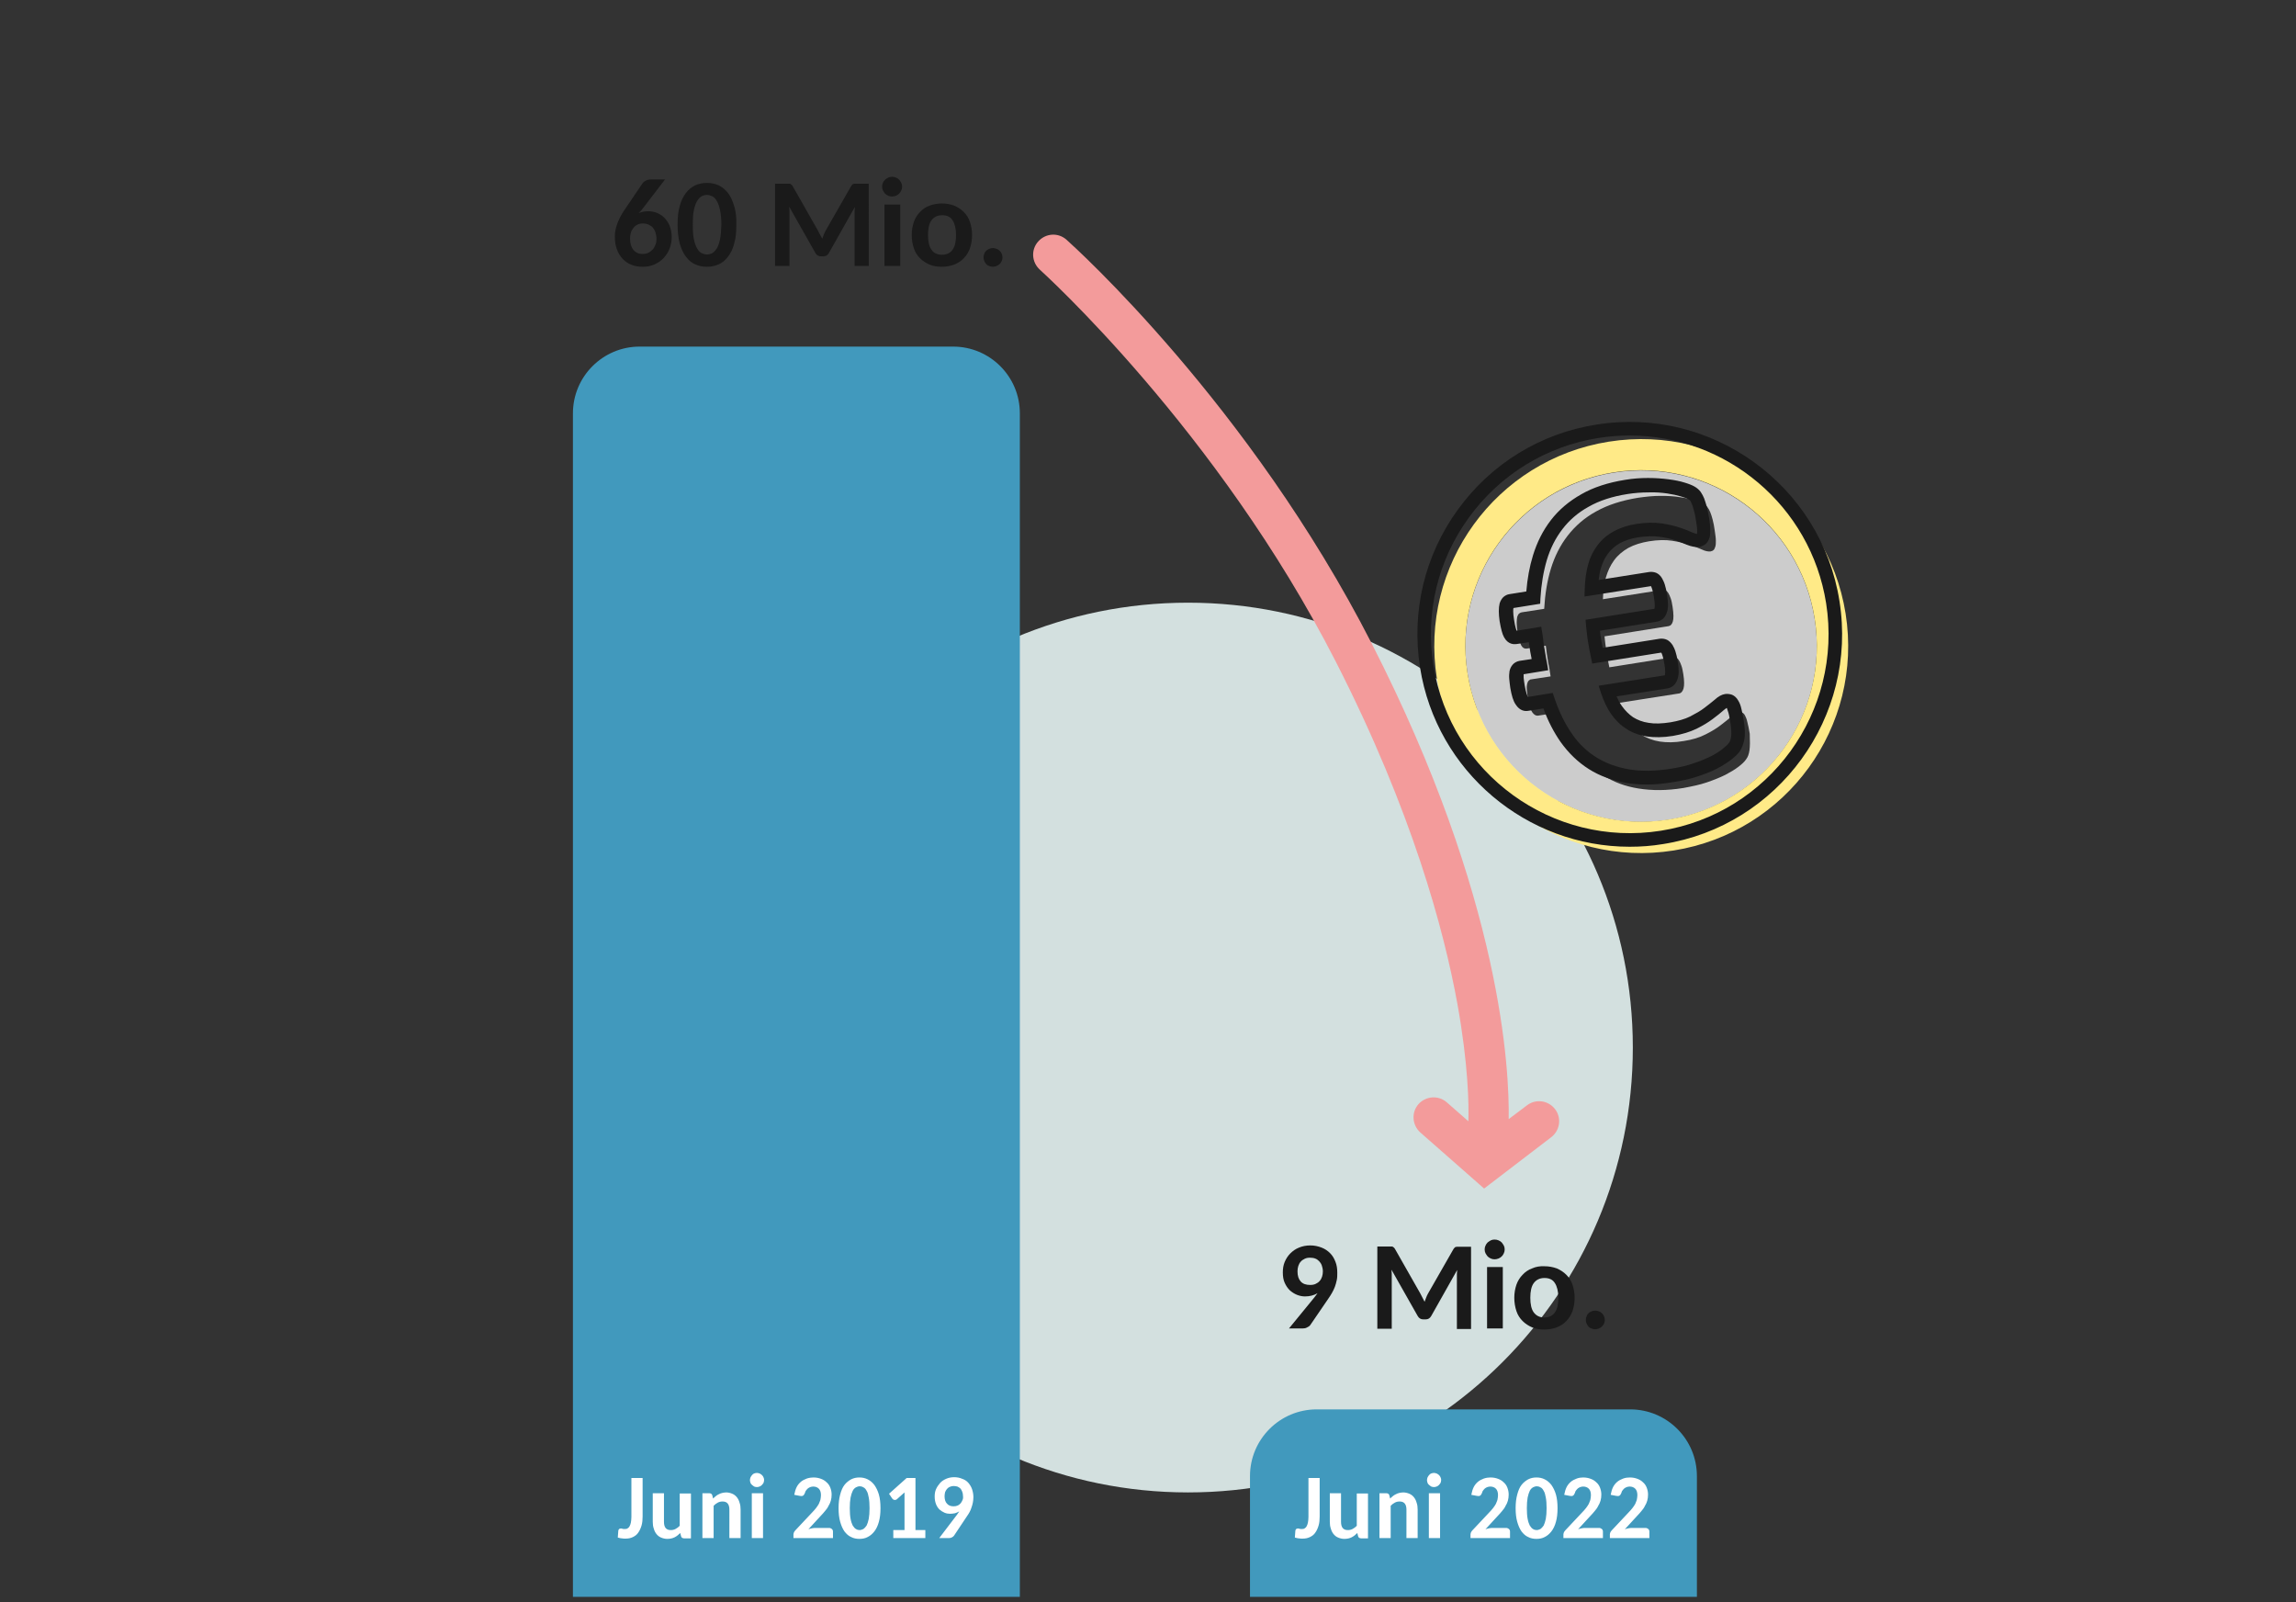 <?xml version="1.0" encoding="UTF-8"?>
<svg xmlns="http://www.w3.org/2000/svg" xmlns:xlink="http://www.w3.org/1999/xlink" version="1.1" id="Ebene_1" x="0px" y="0px" width="860px" height="600px" viewBox="0 0 860 600" style="enable-background:new 0 0 860 600;" xml:space="preserve">
<rect x="0" y="0" width="860" height="600" fill="#333333" stroke="none"/>
<style type="text/css">
	.st0{fill:#D3E0DF;}
	.st1{fill:#1A1A1A;}
	.st2{fill:#4199BD;}
	.st3{fill:#FFFFFF;}
	.st4{fill:#CCCCCC;}
	.st5{fill:#FFEA87;}
	.st6{fill:#F39B9B;}
</style>
<g>
	<g>
		<path class="st0" d="M611.6,392.3c0,92-74.6,166.6-166.6,166.6c-92,0-166.6-74.6-166.6-166.6c0-92,74.6-166.6,166.6-166.6    C537,225.7,611.6,300.3,611.6,392.3L611.6,392.3z"></path>
	</g>
	<g>
		<path class="st1" d="M240.2,78.8l8.9-11.6h-5.2c-0.7,0-1.3,0.1-1.9,0.4c-0.6,0.3-1,0.6-1.3,1l-6.9,10.2c-1.2,1.7-2,3.4-2.6,5    c-0.6,1.6-0.9,3.2-0.9,4.7c0,1.7,0.2,3.3,0.7,4.7c0.5,1.4,1.2,2.6,2.1,3.6c0.9,1,2,1.8,3.3,2.3c1.3,0.6,2.8,0.8,4.4,0.8    c1.6,0,3.1-0.3,4.4-0.9c1.3-0.6,2.5-1.4,3.4-2.4c0.9-1,1.7-2.1,2.2-3.5c0.5-1.3,0.8-2.7,0.8-4.3c0-1.6-0.3-3-0.8-4.3    c-0.5-1.2-1.2-2.2-2-3c-0.8-0.8-1.8-1.4-2.8-1.8c-1.1-0.4-2.1-0.6-3.2-0.6c-0.7,0-1.3,0.1-1.9,0.2c-0.6,0.1-1.1,0.3-1.7,0.5    L240.2,78.8L240.2,78.8z M236.3,87.1c0.2-0.7,0.6-1.3,1-1.8c0.4-0.5,0.9-0.9,1.5-1.2c0.6-0.3,1.2-0.4,2-0.4c0.8,0,1.4,0.1,2.1,0.4    c0.6,0.3,1.2,0.6,1.6,1.1c0.4,0.5,0.8,1.1,1,1.8c0.2,0.7,0.4,1.5,0.4,2.4c0,0.8-0.1,1.6-0.4,2.3c-0.3,0.7-0.6,1.3-1.1,1.8    c-0.5,0.5-1,0.9-1.6,1.2c-0.6,0.3-1.3,0.4-2,0.4c-0.8,0-1.5-0.1-2.1-0.4c-0.6-0.3-1.1-0.7-1.5-1.2c-0.4-0.5-0.7-1.1-0.9-1.8    c-0.2-0.7-0.3-1.5-0.3-2.4C236,88.5,236.1,87.8,236.3,87.1L236.3,87.1z M275,77.2c-0.6-2-1.3-3.6-2.3-4.9c-1-1.3-2.2-2.2-3.5-2.9    c-1.4-0.6-2.8-0.9-4.4-0.9c-1.6,0-3,0.3-4.4,0.9c-1.3,0.6-2.5,1.6-3.5,2.9c-1,1.3-1.8,2.9-2.3,4.9c-0.6,2-0.8,4.3-0.8,7    c0,2.7,0.3,5,0.8,7c0.6,2,1.3,3.6,2.3,4.9c1,1.3,2.1,2.3,3.5,2.9c1.3,0.6,2.8,0.9,4.4,0.9c1.6,0,3-0.3,4.4-0.9    c1.4-0.6,2.5-1.6,3.5-2.9c1-1.3,1.8-2.9,2.3-4.9c0.6-2,0.8-4.3,0.8-7C275.9,81.5,275.6,79.1,275,77.2L275,77.2z M269.7,89.6    c-0.3,1.4-0.7,2.6-1.2,3.4c-0.5,0.8-1.1,1.4-1.7,1.8c-0.6,0.3-1.3,0.5-2,0.5c-0.7,0-1.3-0.2-2-0.5c-0.6-0.3-1.2-0.9-1.7-1.8    c-0.5-0.8-0.9-2-1.2-3.4c-0.3-1.4-0.4-3.2-0.4-5.5c0-2.2,0.1-4,0.4-5.4c0.3-1.4,0.7-2.6,1.2-3.4c0.5-0.8,1-1.4,1.7-1.8    c0.6-0.3,1.3-0.5,2-0.5c0.7,0,1.3,0.2,2,0.5c0.6,0.3,1.2,0.9,1.7,1.8c0.5,0.8,0.9,2,1.2,3.4c0.3,1.4,0.5,3.2,0.5,5.4    C270.1,86.4,270,88.2,269.7,89.6L269.7,89.6z"></path>
	</g>
	<g>
		<path class="st1" d="M306.4,86.4l-9.5-16.7c-0.1-0.2-0.3-0.4-0.4-0.5c-0.1-0.1-0.3-0.2-0.4-0.3c-0.2-0.1-0.3-0.1-0.5-0.1    c-0.2,0-0.4,0-0.7,0h-4.6v30.8h5.4V80.3c0-0.4,0-0.9,0-1.4c0-0.5-0.1-1-0.1-1.5l9.8,17.3c0.5,0.9,1.2,1.3,2.1,1.3h0.9    c0.9,0,1.6-0.4,2.1-1.3l9.7-17.2c0,0.5-0.1,1-0.1,1.5c0,0.5,0,0.9,0,1.4v19.2h5.3V68.8h-4.6c-0.3,0-0.5,0-0.7,0    c-0.2,0-0.4,0.1-0.5,0.1c-0.2,0.1-0.3,0.1-0.4,0.3c-0.1,0.1-0.3,0.3-0.4,0.5l-9.5,16.6c-0.3,0.5-0.5,1-0.7,1.5    c-0.2,0.5-0.4,1-0.6,1.6C307.4,88.4,306.9,87.4,306.4,86.4L306.4,86.4L306.4,86.4z M331.3,76.6v23h5.9v-23H331.3L331.3,76.6z     M337.6,68.5c-0.2-0.4-0.5-0.8-0.8-1.2c-0.3-0.3-0.7-0.6-1.2-0.8c-0.5-0.2-0.9-0.3-1.5-0.3c-0.5,0-1,0.1-1.4,0.3    c-0.4,0.2-0.8,0.5-1.2,0.8c-0.3,0.3-0.6,0.7-0.8,1.2c-0.2,0.4-0.3,0.9-0.3,1.4s0.1,1,0.3,1.4c0.2,0.4,0.5,0.8,0.8,1.2    c0.3,0.3,0.7,0.6,1.2,0.8c0.4,0.2,0.9,0.3,1.4,0.3c0.5,0,1-0.1,1.5-0.3c0.5-0.2,0.9-0.5,1.2-0.8c0.3-0.3,0.6-0.7,0.8-1.2    c0.2-0.4,0.3-0.9,0.3-1.4S337.8,69,337.6,68.5L337.6,68.5z M348.2,77c-1.4,0.5-2.6,1.3-3.6,2.4c-1,1-1.8,2.3-2.3,3.7    c-0.5,1.5-0.8,3.1-0.8,4.9c0,1.8,0.3,3.5,0.8,5c0.5,1.5,1.3,2.7,2.3,3.7c1,1,2.2,1.8,3.6,2.4c1.4,0.6,2.9,0.8,4.6,0.8    c1.7,0,3.2-0.3,4.6-0.8c1.4-0.6,2.6-1.3,3.6-2.4c1-1,1.8-2.3,2.3-3.7c0.5-1.5,0.8-3.1,0.8-5c0-1.8-0.3-3.4-0.8-4.9    c-0.5-1.5-1.3-2.7-2.3-3.7c-1-1-2.2-1.8-3.6-2.4c-1.4-0.5-2.9-0.8-4.6-0.8C351.2,76.2,349.6,76.5,348.2,77L348.2,77z M348.9,93.5    c-0.9-1.2-1.3-3.1-1.3-5.5c0-2.4,0.4-4.3,1.3-5.5c0.9-1.2,2.2-1.9,4-1.9c1.8,0,3.1,0.6,3.9,1.9c0.8,1.2,1.3,3.1,1.3,5.5    c0,2.4-0.4,4.3-1.3,5.5c-0.8,1.2-2.2,1.9-3.9,1.9C351.1,95.4,349.7,94.8,348.9,93.5L348.9,93.5z M368.7,97.8    c0.2,0.4,0.4,0.8,0.7,1.1c0.3,0.3,0.7,0.6,1.1,0.7c0.4,0.2,0.9,0.3,1.4,0.3c0.5,0,1-0.1,1.4-0.3c0.4-0.2,0.8-0.4,1.1-0.7    c0.3-0.3,0.6-0.7,0.8-1.1c0.2-0.4,0.3-0.9,0.3-1.4c0-0.5-0.1-0.9-0.3-1.4c-0.2-0.4-0.4-0.8-0.8-1.1c-0.3-0.3-0.7-0.6-1.1-0.7    c-0.4-0.2-0.9-0.3-1.4-0.3c-0.5,0-1,0.1-1.4,0.3c-0.4,0.2-0.8,0.4-1.1,0.7c-0.3,0.3-0.6,0.7-0.7,1.1c-0.2,0.4-0.3,0.9-0.3,1.4    C368.4,96.9,368.5,97.3,368.7,97.8L368.7,97.8z"></path>
	</g>
	<g>
		<path class="st1" d="M482.8,497.5h5.1c0.6,0,1.2-0.1,1.7-0.4c0.5-0.2,0.9-0.5,1.2-0.9l6.7-9.8c0.5-0.7,1-1.5,1.4-2.2    c0.4-0.7,0.8-1.5,1.1-2.3c0.3-0.8,0.5-1.6,0.7-2.5c0.2-0.9,0.2-1.8,0.2-2.8c0-1.5-0.2-2.9-0.7-4.1c-0.5-1.3-1.1-2.3-2-3.2    c-0.9-0.9-1.9-1.6-3.2-2.1c-1.3-0.5-2.7-0.8-4.2-0.8c-1.6,0-3,0.3-4.2,0.8c-1.3,0.5-2.4,1.3-3.3,2.2c-0.9,0.9-1.6,2-2.1,3.2    c-0.5,1.2-0.7,2.5-0.7,3.9c0,1.5,0.2,2.8,0.7,3.9c0.5,1.1,1.1,2,1.9,2.8c0.8,0.7,1.7,1.3,2.7,1.7c1,0.4,2,0.6,3,0.6    c0.9,0,1.7-0.1,2.5-0.3c0.8-0.2,1.5-0.5,2.2-0.9c-0.2,0.3-0.4,0.5-0.6,0.8c-0.2,0.3-0.4,0.5-0.6,0.8L482.8,497.5L482.8,497.5z     M495.2,478.1c-0.2,0.6-0.5,1.2-0.9,1.6c-0.4,0.5-0.9,0.8-1.5,1.1s-1.3,0.4-2.1,0.4c-1.5,0-2.7-0.4-3.5-1.3    c-0.8-0.9-1.2-2.1-1.2-3.8c0-0.7,0.1-1.4,0.3-2c0.2-0.6,0.5-1.2,0.9-1.6c0.4-0.5,0.9-0.8,1.5-1.1c0.6-0.3,1.2-0.4,2-0.4    c0.7,0,1.4,0.1,1.9,0.3c0.6,0.2,1.1,0.6,1.5,1c0.4,0.4,0.8,1,1,1.6c0.2,0.6,0.4,1.4,0.4,2.2C495.5,476.8,495.4,477.5,495.2,478.1    L495.2,478.1z M532,484.4l-9.5-16.7c-0.1-0.2-0.3-0.4-0.4-0.5c-0.1-0.1-0.3-0.2-0.4-0.3c-0.2-0.1-0.3-0.1-0.5-0.1    c-0.2,0-0.4,0-0.7,0h-4.6v30.8h5.4v-19.2c0-0.4,0-0.9,0-1.4c0-0.5-0.1-1-0.1-1.5l9.8,17.3c0.5,0.9,1.2,1.3,2.1,1.3h0.9    c0.9,0,1.6-0.4,2.1-1.3l9.7-17.2c0,0.5-0.1,1-0.1,1.5c0,0.5,0,0.9,0,1.4v19.2h5.3v-30.8h-4.6c-0.3,0-0.5,0-0.7,0    c-0.2,0-0.4,0.1-0.5,0.1c-0.2,0.1-0.3,0.1-0.4,0.3c-0.1,0.1-0.3,0.3-0.4,0.5l-9.5,16.6c-0.3,0.5-0.5,1-0.7,1.5    c-0.2,0.5-0.4,1-0.6,1.6C533,486.4,532.5,485.3,532,484.4L532,484.4L532,484.4z M557,474.5v23h5.9v-23H557L557,474.5z     M563.3,466.5c-0.2-0.4-0.5-0.8-0.8-1.2c-0.3-0.3-0.7-0.6-1.2-0.8c-0.5-0.2-0.9-0.3-1.5-0.3c-0.5,0-1,0.1-1.4,0.3    c-0.4,0.2-0.8,0.5-1.2,0.8c-0.3,0.3-0.6,0.7-0.8,1.2c-0.2,0.4-0.3,0.9-0.3,1.4s0.1,1,0.3,1.4c0.2,0.4,0.5,0.8,0.8,1.2    c0.3,0.3,0.7,0.6,1.2,0.8c0.4,0.2,0.9,0.3,1.4,0.3c0.5,0,1-0.1,1.5-0.3c0.5-0.2,0.9-0.5,1.2-0.8c0.3-0.3,0.6-0.7,0.8-1.2    c0.2-0.4,0.3-0.9,0.3-1.4S563.5,466.9,563.3,466.5L563.3,466.5z M573.9,475c-1.4,0.5-2.6,1.3-3.6,2.4c-1,1-1.8,2.3-2.3,3.7    c-0.5,1.5-0.8,3.1-0.8,4.9c0,1.8,0.3,3.5,0.8,5c0.5,1.5,1.3,2.7,2.3,3.7c1,1,2.2,1.8,3.6,2.4c1.4,0.6,2.9,0.8,4.6,0.8    c1.7,0,3.2-0.3,4.6-0.8c1.4-0.6,2.6-1.3,3.6-2.4c1-1,1.8-2.3,2.3-3.7c0.5-1.5,0.8-3.1,0.8-5c0-1.8-0.3-3.4-0.8-4.9    c-0.5-1.5-1.3-2.7-2.3-3.7c-1-1-2.2-1.8-3.6-2.4c-1.4-0.5-2.9-0.8-4.6-0.8C576.8,474.1,575.2,474.4,573.9,475L573.9,475z     M574.5,491.5c-0.9-1.2-1.3-3.1-1.3-5.5c0-2.4,0.4-4.3,1.3-5.5c0.9-1.2,2.2-1.9,4-1.9c1.8,0,3.1,0.6,3.9,1.9    c0.8,1.2,1.3,3.1,1.3,5.5c0,2.4-0.4,4.3-1.3,5.5c-0.8,1.2-2.2,1.9-3.9,1.9C576.7,493.4,575.4,492.7,574.5,491.5L574.5,491.5z     M594.3,495.7c0.2,0.4,0.4,0.8,0.7,1.1c0.3,0.3,0.7,0.6,1.1,0.7c0.4,0.2,0.9,0.3,1.4,0.3c0.5,0,1-0.1,1.4-0.3    c0.4-0.2,0.8-0.4,1.1-0.7c0.3-0.3,0.6-0.7,0.8-1.1c0.2-0.4,0.3-0.9,0.3-1.4c0-0.5-0.1-0.9-0.3-1.4c-0.2-0.4-0.4-0.8-0.8-1.1    c-0.3-0.3-0.7-0.6-1.1-0.7c-0.4-0.2-0.9-0.3-1.4-0.3c-0.5,0-1,0.1-1.4,0.3c-0.4,0.2-0.8,0.4-1.1,0.7c-0.3,0.3-0.6,0.7-0.7,1.1    c-0.2,0.4-0.3,0.9-0.3,1.4C594,494.8,594.1,495.3,594.3,495.7L594.3,495.7z"></path>
	</g>
	<g>
		<path class="st2" d="M239.6,129.8c-13.8,0-25,11.2-25,25V598H382V154.8c0-13.8-11.2-25-25-25H239.6L239.6,129.8z"></path>
	</g>
	<g>
		<path class="st2" d="M493.2,527.8c-13.8,0-25,11.2-25,25V598h167.4v-45.2c0-13.8-11.2-25-25-25H493.2L493.2,527.8z"></path>
	</g>
	<g>
		<path class="st3" d="M240.8,553.5h-4.3v14.6c0,0.8-0.1,1.5-0.2,2.1c-0.1,0.6-0.3,1-0.5,1.4c-0.2,0.4-0.5,0.6-0.8,0.8    c-0.3,0.2-0.7,0.2-1.1,0.2c-0.3,0-0.6,0-0.8-0.1c-0.2-0.1-0.4-0.1-0.5-0.1c-0.3,0-0.5,0.1-0.7,0.2c-0.2,0.2-0.2,0.3-0.3,0.6    l-0.2,2.6c0.5,0.1,1,0.3,1.5,0.3c0.5,0.1,1,0.1,1.4,0.1c1.1,0,2-0.2,2.8-0.6c0.8-0.4,1.5-0.9,2-1.7c0.5-0.7,0.9-1.6,1.2-2.6    c0.3-1,0.4-2.2,0.4-3.4V553.5L240.8,553.5z M244.5,559.2v10.7c0,0.9,0.1,1.8,0.4,2.6c0.2,0.8,0.6,1.5,1,2c0.5,0.6,1,1,1.7,1.3    c0.7,0.3,1.5,0.5,2.3,0.5c1.1,0,2-0.2,2.8-0.6c0.8-0.4,1.5-1,2.1-1.6l0.3,1.2c0.1,0.3,0.2,0.5,0.4,0.6c0.2,0.1,0.4,0.2,0.7,0.2    h2.6v-16.8h-4.2v12.1c-0.5,0.5-1,0.9-1.6,1.2c-0.6,0.3-1.1,0.4-1.8,0.4c-0.9,0-1.5-0.3-1.9-0.8c-0.4-0.5-0.6-1.3-0.6-2.3v-10.7    H244.5L244.5,559.2z M267.3,576v-12.1c0.5-0.5,1-0.9,1.6-1.2c0.6-0.3,1.1-0.4,1.8-0.4c0.9,0,1.5,0.3,1.9,0.8    c0.4,0.5,0.6,1.3,0.6,2.2V576h4.2v-10.7c0-0.9-0.1-1.8-0.4-2.6c-0.2-0.8-0.6-1.5-1-2c-0.5-0.6-1-1-1.7-1.3    c-0.7-0.3-1.5-0.5-2.3-0.5c-0.5,0-1,0.1-1.5,0.2c-0.5,0.1-0.9,0.3-1.3,0.5c-0.4,0.2-0.8,0.4-1.1,0.7c-0.4,0.3-0.7,0.6-1,0.9    l-0.3-1.2c-0.1-0.3-0.2-0.5-0.4-0.6c-0.2-0.1-0.4-0.2-0.7-0.2h-2.6V576H267.3L267.3,576z M281.6,559.2V576h4.2v-16.8H281.6    L281.6,559.2z M286,553.3c-0.1-0.3-0.3-0.6-0.6-0.9c-0.2-0.2-0.5-0.4-0.9-0.6c-0.3-0.1-0.7-0.2-1-0.2c-0.4,0-0.7,0.1-1,0.2    c-0.3,0.1-0.6,0.3-0.8,0.6c-0.2,0.2-0.4,0.5-0.6,0.9c-0.1,0.3-0.2,0.7-0.2,1s0.1,0.7,0.2,1c0.1,0.3,0.3,0.6,0.6,0.8    c0.2,0.2,0.5,0.4,0.8,0.6c0.3,0.1,0.6,0.2,1,0.2c0.4,0,0.7-0.1,1-0.2c0.3-0.1,0.6-0.3,0.9-0.6c0.2-0.2,0.4-0.5,0.6-0.8    c0.1-0.3,0.2-0.7,0.2-1S286.2,553.7,286,553.3L286,553.3z M302.2,553.7c-0.8,0.3-1.6,0.7-2.2,1.2c-0.6,0.5-1.2,1.2-1.6,2    c-0.4,0.8-0.7,1.8-0.9,2.9l2.1,0.4c0.5,0.1,0.9,0.1,1.2-0.1c0.3-0.2,0.5-0.5,0.7-1c0.1-0.3,0.2-0.7,0.4-0.9    c0.2-0.3,0.4-0.5,0.7-0.8c0.3-0.2,0.6-0.4,0.9-0.5c0.3-0.1,0.7-0.2,1.1-0.2c0.9,0,1.6,0.3,2.1,0.8c0.5,0.5,0.8,1.3,0.8,2.4    c0,0.6-0.1,1.1-0.2,1.7c-0.1,0.5-0.4,1-0.6,1.6c-0.3,0.5-0.6,1-1,1.5c-0.4,0.5-0.9,1.1-1.4,1.6l-6.3,6.7c-0.3,0.3-0.4,0.5-0.6,0.8    c-0.1,0.3-0.2,0.6-0.2,0.8v1.4H312v-2.4c0-0.4-0.1-0.7-0.4-1c-0.3-0.2-0.6-0.4-1-0.4h-4.9c-0.4,0-0.9,0-1.4,0.1    c-0.5,0.1-1,0.2-1.5,0.4l4.6-5c0.6-0.6,1.1-1.2,1.6-1.8c0.5-0.6,1-1.2,1.3-1.9c0.4-0.6,0.7-1.3,0.9-2c0.2-0.7,0.3-1.5,0.3-2.3    c0-1-0.2-1.8-0.5-2.6c-0.3-0.8-0.8-1.5-1.4-2c-0.6-0.6-1.3-1-2.1-1.3c-0.8-0.3-1.7-0.5-2.8-0.5C304,553.3,303.1,553.4,302.2,553.7    L302.2,553.7z M329.2,559.7c-0.4-1.4-1-2.6-1.7-3.6c-0.7-0.9-1.5-1.6-2.5-2.1c-1-0.5-2-0.7-3.1-0.7s-2.1,0.2-3.1,0.7    c-0.9,0.5-1.8,1.2-2.5,2.1c-0.7,0.9-1.2,2.1-1.6,3.6s-0.6,3.1-0.6,5.1c0,2,0.2,3.7,0.6,5.1c0.4,1.4,0.9,2.6,1.6,3.6    c0.7,0.9,1.5,1.7,2.5,2.1c0.9,0.5,2,0.7,3.1,0.7s2.2-0.2,3.1-0.7c1-0.5,1.8-1.2,2.5-2.1c0.7-0.9,1.3-2.1,1.7-3.6    c0.4-1.4,0.6-3.1,0.6-5.1C329.8,562.8,329.6,561.1,329.2,559.7L329.2,559.7z M325.4,568.8c-0.2,1-0.5,1.9-0.8,2.5    c-0.4,0.6-0.8,1-1.2,1.3c-0.5,0.2-0.9,0.4-1.4,0.4c-0.5,0-0.9-0.1-1.4-0.4c-0.4-0.2-0.8-0.7-1.2-1.3c-0.3-0.6-0.6-1.4-0.8-2.5    c-0.2-1-0.3-2.4-0.3-4c0-1.6,0.1-2.9,0.3-4c0.2-1,0.5-1.9,0.8-2.5c0.3-0.6,0.7-1,1.2-1.3c0.4-0.2,0.9-0.4,1.4-0.4    c0.5,0,0.9,0.1,1.4,0.4c0.5,0.2,0.9,0.7,1.2,1.3c0.4,0.6,0.6,1.4,0.8,2.5c0.2,1,0.3,2.4,0.3,4    C325.7,566.4,325.6,567.7,325.4,568.8L325.4,568.8z M334.7,576h11.9v-3h-3.7v-19.5h-3.3l-6.6,5.9l1.2,1.8c0.1,0.1,0.2,0.2,0.3,0.3    c0.1,0.1,0.3,0.1,0.4,0.2c0.2,0,0.3,0,0.5,0c0.2,0,0.4-0.1,0.6-0.3l2.8-2.5c0,0.6,0,1.1,0,1.6V573h-4.2V576L334.7,576z M351.8,576    h3.6c0.5,0,0.9-0.1,1.2-0.3c0.4-0.2,0.6-0.4,0.8-0.7l4.8-7.2c0.4-0.5,0.7-1.1,1-1.6c0.3-0.5,0.5-1.1,0.7-1.7    c0.2-0.6,0.4-1.2,0.5-1.8c0.1-0.6,0.2-1.3,0.2-2c0-1.1-0.2-2.1-0.5-3c-0.3-0.9-0.8-1.7-1.4-2.4c-0.6-0.7-1.4-1.2-2.3-1.5    c-0.9-0.4-1.9-0.6-3-0.6c-1.1,0-2.1,0.2-3,0.6c-0.9,0.4-1.7,0.9-2.3,1.6c-0.6,0.7-1.1,1.4-1.5,2.3c-0.4,0.9-0.5,1.8-0.5,2.8    c0,1.1,0.2,2,0.5,2.8c0.3,0.8,0.8,1.5,1.3,2c0.6,0.5,1.2,0.9,1.9,1.2c0.7,0.3,1.4,0.4,2.1,0.4c0.6,0,1.2-0.1,1.8-0.2    c0.6-0.2,1.1-0.4,1.6-0.7c-0.1,0.2-0.3,0.4-0.4,0.6c-0.1,0.2-0.3,0.4-0.4,0.6L351.8,576L351.8,576z M360.5,561.8    c-0.2,0.5-0.4,0.8-0.7,1.2c-0.3,0.3-0.6,0.6-1.1,0.8c-0.4,0.2-0.9,0.3-1.5,0.3c-1.1,0-1.9-0.3-2.5-1c-0.6-0.6-0.9-1.6-0.9-2.8    c0-0.5,0.1-1,0.2-1.5c0.2-0.5,0.4-0.8,0.7-1.2c0.3-0.3,0.6-0.6,1.1-0.8s0.9-0.3,1.4-0.3c0.5,0,1,0.1,1.4,0.2    c0.4,0.2,0.8,0.4,1.1,0.7c0.3,0.3,0.5,0.7,0.7,1.2c0.2,0.5,0.3,1,0.3,1.6C360.8,560.9,360.7,561.4,360.5,561.8L360.5,561.8z"></path>
	</g>
	<g>
		<path class="st3" d="M494.4,553.5h-4.3v14.6c0,0.8-0.1,1.5-0.2,2.1c-0.1,0.6-0.3,1-0.5,1.4c-0.2,0.4-0.5,0.6-0.8,0.8    c-0.3,0.2-0.7,0.2-1.1,0.2c-0.3,0-0.6,0-0.8-0.1c-0.2-0.1-0.4-0.1-0.5-0.1c-0.3,0-0.5,0.1-0.7,0.2c-0.2,0.2-0.2,0.3-0.3,0.6    l-0.2,2.6c0.5,0.1,1,0.3,1.5,0.3c0.5,0.1,1,0.1,1.4,0.1c1.1,0,2-0.2,2.8-0.6c0.8-0.4,1.5-0.9,2-1.7c0.5-0.7,0.9-1.6,1.2-2.6    c0.3-1,0.4-2.2,0.4-3.4V553.5L494.4,553.5z M498.1,559.2v10.7c0,0.9,0.1,1.8,0.4,2.6c0.2,0.8,0.6,1.5,1,2c0.5,0.6,1,1,1.7,1.3    c0.7,0.3,1.5,0.5,2.3,0.5c1.1,0,2-0.2,2.8-0.6c0.8-0.4,1.5-1,2.1-1.6l0.3,1.2c0.1,0.3,0.2,0.5,0.4,0.6c0.2,0.1,0.4,0.2,0.7,0.2    h2.6v-16.8h-4.2v12.1c-0.5,0.5-1,0.9-1.6,1.2c-0.6,0.3-1.1,0.4-1.8,0.4c-0.9,0-1.5-0.3-1.9-0.8c-0.4-0.5-0.6-1.3-0.6-2.3v-10.7    H498.1L498.1,559.2z M520.9,576v-12.1c0.5-0.5,1-0.9,1.6-1.2c0.6-0.3,1.1-0.4,1.8-0.4c0.9,0,1.5,0.3,1.9,0.8    c0.4,0.5,0.6,1.3,0.6,2.2V576h4.2v-10.7c0-0.9-0.1-1.8-0.4-2.6c-0.2-0.8-0.6-1.5-1-2c-0.5-0.6-1-1-1.7-1.3    c-0.7-0.3-1.5-0.5-2.3-0.5c-0.5,0-1,0.1-1.5,0.2c-0.5,0.1-0.9,0.3-1.3,0.5c-0.4,0.2-0.8,0.4-1.1,0.7c-0.4,0.3-0.7,0.6-1,0.9    l-0.3-1.2c-0.1-0.3-0.2-0.5-0.4-0.6c-0.2-0.1-0.4-0.2-0.7-0.2h-2.6V576H520.9L520.9,576z M535.2,559.2V576h4.2v-16.8H535.2    L535.2,559.2z M539.6,553.3c-0.1-0.3-0.3-0.6-0.6-0.9c-0.2-0.2-0.5-0.4-0.9-0.6c-0.3-0.1-0.7-0.2-1-0.2c-0.4,0-0.7,0.1-1,0.2    c-0.3,0.1-0.6,0.3-0.8,0.6c-0.2,0.2-0.4,0.5-0.6,0.9c-0.1,0.3-0.2,0.7-0.2,1s0.1,0.7,0.2,1c0.1,0.3,0.3,0.6,0.6,0.8    c0.2,0.2,0.5,0.4,0.8,0.6c0.3,0.1,0.6,0.2,1,0.2c0.4,0,0.7-0.1,1-0.2c0.3-0.1,0.6-0.3,0.9-0.6c0.2-0.2,0.4-0.5,0.6-0.8    c0.1-0.3,0.2-0.7,0.2-1S539.8,553.7,539.6,553.3L539.6,553.3z M555.8,553.7c-0.8,0.3-1.6,0.7-2.2,1.2c-0.6,0.5-1.2,1.2-1.6,2    c-0.4,0.8-0.7,1.8-0.9,2.9l2.1,0.4c0.5,0.1,0.9,0.1,1.2-0.1c0.3-0.2,0.5-0.5,0.7-1c0.1-0.3,0.2-0.7,0.4-0.9    c0.2-0.3,0.4-0.5,0.7-0.8c0.3-0.2,0.6-0.4,0.9-0.5c0.3-0.1,0.7-0.2,1.1-0.2c0.9,0,1.6,0.3,2.1,0.8c0.5,0.5,0.8,1.3,0.8,2.4    c0,0.6-0.1,1.1-0.2,1.7c-0.1,0.5-0.4,1-0.6,1.6c-0.3,0.5-0.6,1-1,1.5c-0.4,0.5-0.9,1.1-1.4,1.6l-6.3,6.7c-0.3,0.3-0.4,0.5-0.6,0.8    c-0.1,0.3-0.2,0.6-0.2,0.8v1.4h14.8v-2.4c0-0.4-0.1-0.7-0.4-1c-0.3-0.2-0.6-0.4-1-0.4h-4.9c-0.4,0-0.9,0-1.4,0.1    c-0.5,0.1-1,0.2-1.5,0.4l4.6-5c0.6-0.6,1.1-1.2,1.6-1.8c0.5-0.6,1-1.2,1.3-1.9c0.4-0.6,0.7-1.3,0.9-2c0.2-0.7,0.3-1.5,0.3-2.3    c0-1-0.2-1.8-0.5-2.6c-0.3-0.8-0.8-1.5-1.4-2c-0.6-0.6-1.3-1-2.1-1.3c-0.8-0.3-1.7-0.5-2.8-0.5    C557.5,553.3,556.7,553.4,555.8,553.7L555.8,553.7z M582.8,559.7c-0.4-1.4-1-2.6-1.7-3.6c-0.7-0.9-1.5-1.6-2.5-2.1    c-1-0.5-2-0.7-3.1-0.7s-2.1,0.2-3.1,0.7c-0.9,0.5-1.8,1.2-2.5,2.1c-0.7,0.9-1.2,2.1-1.6,3.6s-0.6,3.1-0.6,5.1c0,2,0.2,3.7,0.6,5.1    c0.4,1.4,0.9,2.6,1.6,3.6c0.7,0.9,1.5,1.7,2.5,2.1c0.9,0.5,2,0.7,3.1,0.7s2.2-0.2,3.1-0.7c1-0.5,1.8-1.2,2.5-2.1    c0.7-0.9,1.3-2.1,1.7-3.6c0.4-1.4,0.6-3.1,0.6-5.1C583.4,562.8,583.2,561.1,582.8,559.7L582.8,559.7z M579,568.8    c-0.2,1-0.5,1.9-0.8,2.5c-0.4,0.6-0.8,1-1.2,1.3c-0.5,0.2-0.9,0.4-1.4,0.4c-0.5,0-0.9-0.1-1.4-0.4c-0.4-0.2-0.8-0.7-1.2-1.3    c-0.3-0.6-0.6-1.4-0.8-2.5c-0.2-1-0.3-2.4-0.3-4c0-1.6,0.1-2.9,0.3-4c0.2-1,0.5-1.9,0.8-2.5c0.3-0.6,0.7-1,1.2-1.3    c0.4-0.2,0.9-0.4,1.4-0.4c0.5,0,0.9,0.1,1.4,0.4c0.5,0.2,0.9,0.7,1.2,1.3c0.4,0.6,0.6,1.4,0.8,2.5c0.2,1,0.3,2.4,0.3,4    C579.3,566.4,579.2,567.7,579,568.8L579,568.8z M590.6,553.7c-0.8,0.3-1.6,0.7-2.2,1.2c-0.6,0.5-1.2,1.2-1.6,2    c-0.4,0.8-0.7,1.8-0.9,2.9l2.1,0.4c0.5,0.1,0.9,0.1,1.2-0.1c0.3-0.2,0.5-0.5,0.7-1c0.1-0.3,0.2-0.7,0.4-0.9    c0.2-0.3,0.4-0.5,0.7-0.8c0.3-0.2,0.6-0.4,0.9-0.5c0.3-0.1,0.7-0.2,1.1-0.2c0.9,0,1.6,0.3,2.1,0.8c0.5,0.5,0.8,1.3,0.8,2.4    c0,0.6-0.1,1.1-0.2,1.7c-0.1,0.5-0.4,1-0.6,1.6c-0.3,0.5-0.6,1-1,1.5c-0.4,0.5-0.9,1.1-1.4,1.6l-6.3,6.7c-0.3,0.3-0.4,0.5-0.6,0.8    c-0.1,0.3-0.2,0.6-0.2,0.8v1.4h14.8v-2.4c0-0.4-0.1-0.7-0.4-1c-0.3-0.2-0.6-0.4-1-0.4H594c-0.4,0-0.9,0-1.4,0.1    c-0.5,0.1-1,0.2-1.5,0.4l4.6-5c0.6-0.6,1.1-1.2,1.6-1.8c0.5-0.6,1-1.2,1.3-1.9c0.4-0.6,0.7-1.3,0.9-2c0.2-0.7,0.3-1.5,0.3-2.3    c0-1-0.2-1.8-0.5-2.6c-0.3-0.8-0.8-1.5-1.4-2c-0.6-0.6-1.3-1-2.1-1.3c-0.8-0.3-1.7-0.5-2.8-0.5    C592.3,553.3,591.4,553.4,590.6,553.7L590.6,553.7z M608,553.7c-0.8,0.3-1.6,0.7-2.2,1.2c-0.6,0.5-1.2,1.2-1.6,2    c-0.4,0.8-0.7,1.8-0.9,2.9l2.1,0.4c0.5,0.1,0.9,0.1,1.2-0.1c0.3-0.2,0.5-0.5,0.7-1c0.1-0.3,0.2-0.7,0.4-0.9    c0.2-0.3,0.4-0.5,0.7-0.8c0.3-0.2,0.6-0.4,0.9-0.5c0.3-0.1,0.7-0.2,1.1-0.2c0.9,0,1.6,0.3,2.1,0.8c0.5,0.5,0.8,1.3,0.8,2.4    c0,0.6-0.1,1.1-0.2,1.7c-0.1,0.5-0.4,1-0.6,1.6c-0.3,0.5-0.6,1-1,1.5c-0.4,0.5-0.9,1.1-1.4,1.6l-6.3,6.7c-0.3,0.3-0.4,0.5-0.6,0.8    c-0.1,0.3-0.2,0.6-0.2,0.8v1.4h14.8v-2.4c0-0.4-0.1-0.7-0.4-1c-0.3-0.2-0.6-0.4-1-0.4h-4.9c-0.4,0-0.9,0-1.4,0.1    c-0.5,0.1-1,0.2-1.5,0.4l4.6-5c0.6-0.6,1.1-1.2,1.6-1.8c0.5-0.6,1-1.2,1.3-1.9c0.4-0.6,0.7-1.3,0.9-2c0.2-0.7,0.3-1.5,0.3-2.3    c0-1-0.2-1.8-0.5-2.6c-0.3-0.8-0.8-1.5-1.4-2c-0.6-0.6-1.3-1-2.1-1.3c-0.8-0.3-1.7-0.5-2.8-0.5C609.7,553.3,608.8,553.4,608,553.7    L608,553.7z"></path>
	</g>
	<g>
		<path class="st4" d="M604.4,177c-35.9,5.7-60.4,39.4-54.7,75.3c5.7,35.9,39.4,60.4,75.3,54.7c35.9-5.7,60.4-39.4,54.7-75.3    C674,195.8,640.3,171.3,604.4,177L604.4,177z M655.3,280.9c-0.2,1.5-0.6,2.6-1.3,3.5c-0.6,0.9-1.6,1.8-2.9,2.8c-1.3,1-3,2-4.9,3    c-2,1-4.3,1.9-6.9,2.8c-2.6,0.9-5.6,1.5-8.8,2.1c-6.1,1-11.7,1-16.7,0.2c-5-0.8-9.4-2.4-13.2-4.9c-3.8-2.4-7.1-5.6-9.9-9.6    c-2.8-4-5.1-8.6-6.8-14l-7.8,1.2c-0.8,0.1-1.5-0.3-2.2-1.3c-0.7-1-1.2-2.7-1.6-5.2c-0.2-1.2-0.3-2.3-0.4-3.2    c-0.1-0.9,0-1.6,0.1-2.1c0.1-0.5,0.3-1,0.6-1.3c0.3-0.3,0.6-0.5,1-0.5l7.2-1.1c-0.1-0.8-0.3-1.7-0.4-2.6c-0.2-0.9-0.3-1.8-0.5-2.6    c-0.2-1.1-0.3-2.2-0.5-3.2c-0.1-1.1-0.3-2.1-0.4-3.1l-7.2,1.1c-0.8,0.1-1.5-0.3-2-1.2c-0.5-0.9-1-2.7-1.4-5.2    c-0.2-1.3-0.3-2.4-0.3-3.3c0-0.9,0.1-1.6,0.2-2.2c0.2-0.6,0.4-1,0.7-1.2c0.3-0.3,0.6-0.4,1-0.5l8.4-1.3c0.3-5.4,1.1-10.4,2.5-15    c1.4-4.6,3.5-8.8,6.3-12.4c2.8-3.6,6.3-6.7,10.7-9.1c4.3-2.4,9.5-4.1,15.7-5.1c2.8-0.4,5.6-0.7,8.3-0.7c2.7,0,5.2,0.1,7.4,0.5    c2.2,0.3,4.1,0.7,5.6,1.2c1.5,0.5,2.6,0.9,3.2,1.3c0.7,0.4,1.2,0.8,1.5,1.3c0.4,0.5,0.7,1.1,1,1.8c0.3,0.7,0.6,1.7,0.9,2.8    c0.3,1.2,0.6,2.6,0.8,4.2c0.2,1.5,0.4,2.7,0.4,3.6c0,0.9,0,1.7-0.2,2.3c-0.2,0.6-0.4,1.1-0.7,1.3c-0.3,0.3-0.7,0.4-1.1,0.5    c-0.9,0.1-1.9-0.1-3.2-0.7c-1.3-0.6-2.9-1.2-4.7-1.8c-1.9-0.6-4-1.1-6.5-1.5c-2.5-0.4-5.4-0.3-8.6,0.2c-3,0.5-5.6,1.3-7.8,2.5    c-2.1,1.2-3.9,2.7-5.3,4.6c-1.4,1.9-2.4,4.1-3.1,6.5c-0.7,2.4-1,5.1-1.1,8.1l22.3-3.5c0.4-0.1,0.8,0,1.2,0.2c0.4,0.2,0.7,0.5,1,1    c0.3,0.5,0.6,1.1,0.9,2c0.3,0.8,0.5,1.9,0.7,3.2c0.4,2.6,0.4,4.4,0.1,5.4c-0.3,1.1-0.9,1.7-1.7,1.8l-23.9,3.8    c0.1,0.9,0.2,1.8,0.3,2.7c0.1,0.9,0.3,1.9,0.4,3c0.2,1,0.3,1.9,0.5,2.9c0.2,0.9,0.4,1.9,0.6,3l23.9-3.8c0.4-0.1,0.8,0,1.2,0.2    c0.4,0.2,0.7,0.5,1,1c0.3,0.5,0.6,1.1,0.9,2c0.3,0.8,0.5,1.9,0.7,3.1c0.4,2.5,0.4,4.3,0.1,5.4c-0.3,1.1-0.9,1.8-1.7,1.9l-22.4,3.5    c0.9,2.7,2,5.1,3.4,7.1c1.4,2,3,3.7,5,4.9c1.9,1.2,4.2,2.1,6.8,2.5c2.6,0.4,5.6,0.4,9-0.2c3.2-0.5,5.9-1.3,8.2-2.5    c2.2-1.1,4.2-2.3,5.7-3.5c1.6-1.2,2.9-2.3,4-3.2c1-0.9,1.9-1.5,2.7-1.6c0.4-0.1,0.8,0,1.2,0.1c0.4,0.2,0.8,0.5,1.1,1.1    c0.3,0.6,0.7,1.4,0.9,2.5c0.3,1.1,0.6,2.6,0.9,4.4C655.5,277.6,655.5,279.5,655.3,280.9L655.3,280.9z"></path>
	</g>
	<g>
		<path class="st5" d="M602.6,165.4c-42.3,6.7-71.1,46.4-64.4,88.7s46.4,71.1,88.7,64.4c42.3-6.7,71.1-46.4,64.4-88.7    S644.9,158.7,602.6,165.4L602.6,165.4z M625,306.9c-35.9,5.7-69.6-18.8-75.3-54.7c-5.7-35.9,18.8-69.6,54.7-75.3    c35.9-5.7,69.6,18.8,75.3,54.7C685.4,267.5,660.9,301.2,625,306.9L625,306.9z"></path>
	</g>
	<g>
		<path class="st1" d="M610.4,317.1c-38.4,0-72.3-28-78.5-67.1c-3.3-21,1.7-42,14.2-59.2c12.5-17.2,30.9-28.5,51.9-31.8    c43.3-6.9,84.2,22.8,91,66.1l0,0c6.9,43.3-22.8,84.2-66.1,91C618.7,316.8,614.6,317.1,610.4,317.1z M610.5,163.1    c-3.9,0-7.8,0.3-11.7,0.9c-19.6,3.1-36.9,13.7-48.6,29.8c-11.7,16.1-16.4,35.8-13.3,55.4c6.4,40.5,44.6,68.3,85.2,61.9    c40.5-6.4,68.3-44.6,61.9-85.2l0,0C678.2,189.3,646.5,163.1,610.5,163.1z M616.8,293.8c-2.7,0-5.2-0.2-7.6-0.6    c-5.3-0.9-10-2.6-14.1-5.2c-4.1-2.6-7.6-6-10.6-10.2c-2.5-3.6-4.7-7.8-6.4-12.5l-5.7,0.9c-1.1,0.2-3.1,0.1-4.7-2.4    c-0.9-1.3-1.5-3.3-2-6.2c-0.2-1.3-0.3-2.5-0.4-3.4c-0.1-1.1,0-2,0.1-2.8c0.2-1,0.6-1.8,1.2-2.5c0.6-0.7,1.5-1.2,2.5-1.4l4.6-0.7    c-0.2-0.9-0.3-1.8-0.5-2.6c-0.2-1.1-0.3-2.2-0.5-3.3c0-0.1,0-0.3-0.1-0.4l-4.6,0.7c-0.9,0.1-3.1,0.2-4.6-2.5    c-0.7-1.2-1.2-3.2-1.7-6.1c-0.2-1.4-0.3-2.6-0.3-3.7c0-1.1,0.1-2.1,0.3-2.9c0.3-1,0.8-1.8,1.4-2.4c0.7-0.6,1.5-1,2.3-1.1l6.3-1    c0.4-4.8,1.2-9.3,2.5-13.5c1.5-4.9,3.7-9.3,6.7-13.2c3-3.9,6.8-7.1,11.4-9.7c4.5-2.6,10.1-4.4,16.4-5.4c2.9-0.5,5.8-0.7,8.6-0.7    c2.8,0,5.4,0.2,7.7,0.5c2.3,0.3,4.3,0.7,5.9,1.2c1.7,0.5,2.9,1,3.8,1.5c1,0.6,1.7,1.2,2.3,2c0.5,0.7,0.9,1.5,1.3,2.4    c0.3,0.8,0.6,1.8,1,3.1c0.3,1.2,0.6,2.7,0.9,4.5c0.2,1.5,0.4,2.8,0.4,3.9c0,1.2,0,2.2-0.2,3c-0.3,1.1-0.8,2-1.5,2.6    c-0.7,0.6-1.5,0.9-2.4,1.1c-1.4,0.2-2.9-0.1-4.7-0.8c-1.2-0.5-2.7-1.1-4.4-1.7c-1.7-0.6-3.7-1-6-1.3c-2.2-0.3-4.8-0.2-7.7,0.2    c-2.7,0.4-5,1.2-6.9,2.2c-1.8,1-3.3,2.3-4.5,3.9c-1.2,1.6-2.1,3.5-2.7,5.6c-0.4,1.3-0.6,2.8-0.8,4.3l19-3c0.8-0.1,1.7,0,2.5,0.3    c0.9,0.4,1.6,1,2.2,2c0.4,0.7,0.8,1.5,1.1,2.5c0.3,1,0.6,2.2,0.8,3.6c0.5,3,0.5,5.1,0,6.6c-0.8,2.7-2.7,3.4-3.7,3.6l-21.4,3.4    c0,0.1,0,0.1,0,0.2c0.1,0.9,0.2,1.8,0.4,2.9c0.2,0.9,0.3,1.9,0.5,2.8c0,0.2,0.1,0.3,0.1,0.5l21.4-3.4c0.9-0.1,1.8,0,2.7,0.4    c0.8,0.4,1.5,1.1,2.1,2c0.4,0.7,0.8,1.5,1.1,2.5c0.3,1,0.6,2.1,0.8,3.5c0.5,2.9,0.5,5,0,6.5c-0.8,2.8-2.7,3.5-3.8,3.7l-19.1,3    c0.6,1.3,1.2,2.5,2,3.6c1.2,1.7,2.6,3.1,4.2,4.2c1.6,1,3.6,1.8,5.8,2.1c2.3,0.4,5,0.3,8.2-0.2c2.9-0.5,5.4-1.2,7.4-2.2    c2.1-1.1,3.9-2.1,5.3-3.2c1.5-1.1,2.8-2.2,3.8-3c1.4-1.3,2.7-2,4-2.2c0.9-0.1,1.8,0,2.6,0.3c0.9,0.4,1.7,1.1,2.3,2.2    c0.5,0.8,0.9,1.8,1.2,3.2c0.3,1.2,0.6,2.7,0.9,4.6c0.4,2.7,0.5,4.8,0.2,6.5c-0.3,1.8-0.9,3.4-1.7,4.6c-0.8,1.1-1.9,2.2-3.4,3.3    c-1.4,1.1-3.2,2.2-5.3,3.3c-2.1,1.1-4.5,2-7.2,2.9c-2.7,0.9-5.8,1.6-9.1,2.1C623.1,293.5,619.9,293.8,616.8,293.8z M581.6,259.5    l0.7,2.1c1.7,5,3.9,9.5,6.5,13.2c2.5,3.7,5.6,6.6,9.1,8.8c3.5,2.2,7.6,3.7,12.2,4.5c4.6,0.8,9.9,0.7,15.7-0.2    c3.1-0.5,5.9-1.1,8.4-2c2.5-0.8,4.6-1.7,6.5-2.6c1.8-0.9,3.3-1.9,4.5-2.8c1.1-0.9,1.9-1.6,2.4-2.3c0.4-0.5,0.7-1.3,0.8-2.3    c0.2-1.2,0.1-2.8-0.2-4.9v0c-0.3-1.7-0.5-3.1-0.8-4.1c-0.3-1-0.5-1.5-0.6-1.8c-0.2,0.1-0.6,0.4-1.1,0.8c-1.1,1-2.5,2.1-4.1,3.3    c-1.7,1.3-3.7,2.5-6.1,3.7c-2.5,1.2-5.4,2.1-8.9,2.7c-3.6,0.6-6.9,0.6-9.8,0.2c-2.9-0.5-5.5-1.4-7.7-2.9c-2.2-1.4-4.1-3.3-5.7-5.6    c-1.5-2.2-2.7-4.8-3.7-7.7l-0.9-2.8l24.8-3.9c0,0,0-0.1,0-0.1c0.1-0.3,0.3-1.5-0.2-4.3c-0.2-1.1-0.4-2-0.6-2.7    c-0.2-0.8-0.4-1.2-0.6-1.4l-25.8,4.1l-0.5-2.4c-0.2-1-0.4-2-0.6-3c-0.2-1-0.3-1.9-0.5-2.9c-0.2-1.1-0.3-2.1-0.4-3    c-0.1-0.9-0.2-1.8-0.3-2.7l-0.2-2.4l25.8-4.1c0,0,0,0,0-0.1c0.1-0.2,0.3-1.3-0.2-4.3c-0.2-1.2-0.4-2.1-0.6-2.8    c-0.2-0.7-0.4-1.1-0.5-1.3l-24.9,3.9l0.1-3.1c0.1-3.1,0.5-6,1.2-8.7c0.7-2.7,1.9-5.2,3.5-7.3c1.6-2.2,3.6-3.9,6.1-5.3    c2.4-1.3,5.3-2.3,8.6-2.8c3.4-0.5,6.5-0.6,9.3-0.2c2.6,0.4,5,0.9,6.9,1.6c1.9,0.6,3.6,1.3,4.9,1.9c0.8,0.3,1.3,0.4,1.5,0.5    c0.1-0.2,0.1-0.7,0.1-1.5c0-0.8-0.2-1.9-0.4-3.3c-0.2-1.6-0.5-2.9-0.8-4c-0.3-1-0.5-1.9-0.8-2.5c-0.2-0.6-0.5-1-0.6-1.2    c-0.1-0.1-0.3-0.3-0.8-0.6c-0.3-0.2-1-0.5-2.7-1c-1.3-0.4-3.1-0.8-5.1-1.1c-2.1-0.3-4.4-0.5-7-0.4c-2.5,0-5.2,0.2-7.8,0.6    c-5.8,0.9-10.7,2.5-14.7,4.8c-4,2.2-7.3,5.1-9.8,8.4c-2.6,3.4-4.5,7.2-5.8,11.5c-1.3,4.4-2.1,9.2-2.4,14.3l-0.1,2.1l-10,1.6    c-0.1,0.2-0.1,0.6-0.1,1.4c0,0.7,0.1,1.7,0.3,2.9c0.4,2.7,0.8,3.8,1,4.2l9.2-1.5l0.4,2.5c0.2,1,0.3,2,0.4,3.1    c0.1,1,0.3,2.1,0.5,3.1c0.1,0.8,0.3,1.7,0.4,2.5c0.2,0.9,0.3,1.8,0.5,2.6l0.4,2.5l-9.2,1.5c0,0.2,0,0.6,0,1.3    c0.1,0.8,0.2,1.8,0.4,2.9c0.5,2.9,1,3.9,1.2,4.2c0,0,0,0.1,0.1,0.1L581.6,259.5z"></path>
	</g>
	<g>
		<path class="st6" d="M555.9,445.1L532,424.1c-3.1-2.8-3.4-7.5-0.7-10.6c2.8-3.1,7.5-3.4,10.6-0.7l8.1,7.1c0.2-6,0-21.2-4.1-43.9    c-5-27.5-16.9-72.1-45.5-128.1c-44.4-87-110.3-146.3-110.9-146.9c-3.1-2.8-3.4-7.5-0.6-10.6c2.8-3.1,7.5-3.4,10.6-0.6    c2.8,2.5,68.6,61.8,114.3,151.2c49,95.9,51.6,160.3,51.3,178.1l6.9-5.2c3.3-2.5,8-1.8,10.5,1.5c2.5,3.3,1.8,8-1.5,10.5    L555.9,445.1z"></path>
	</g>
</g>
</svg>
